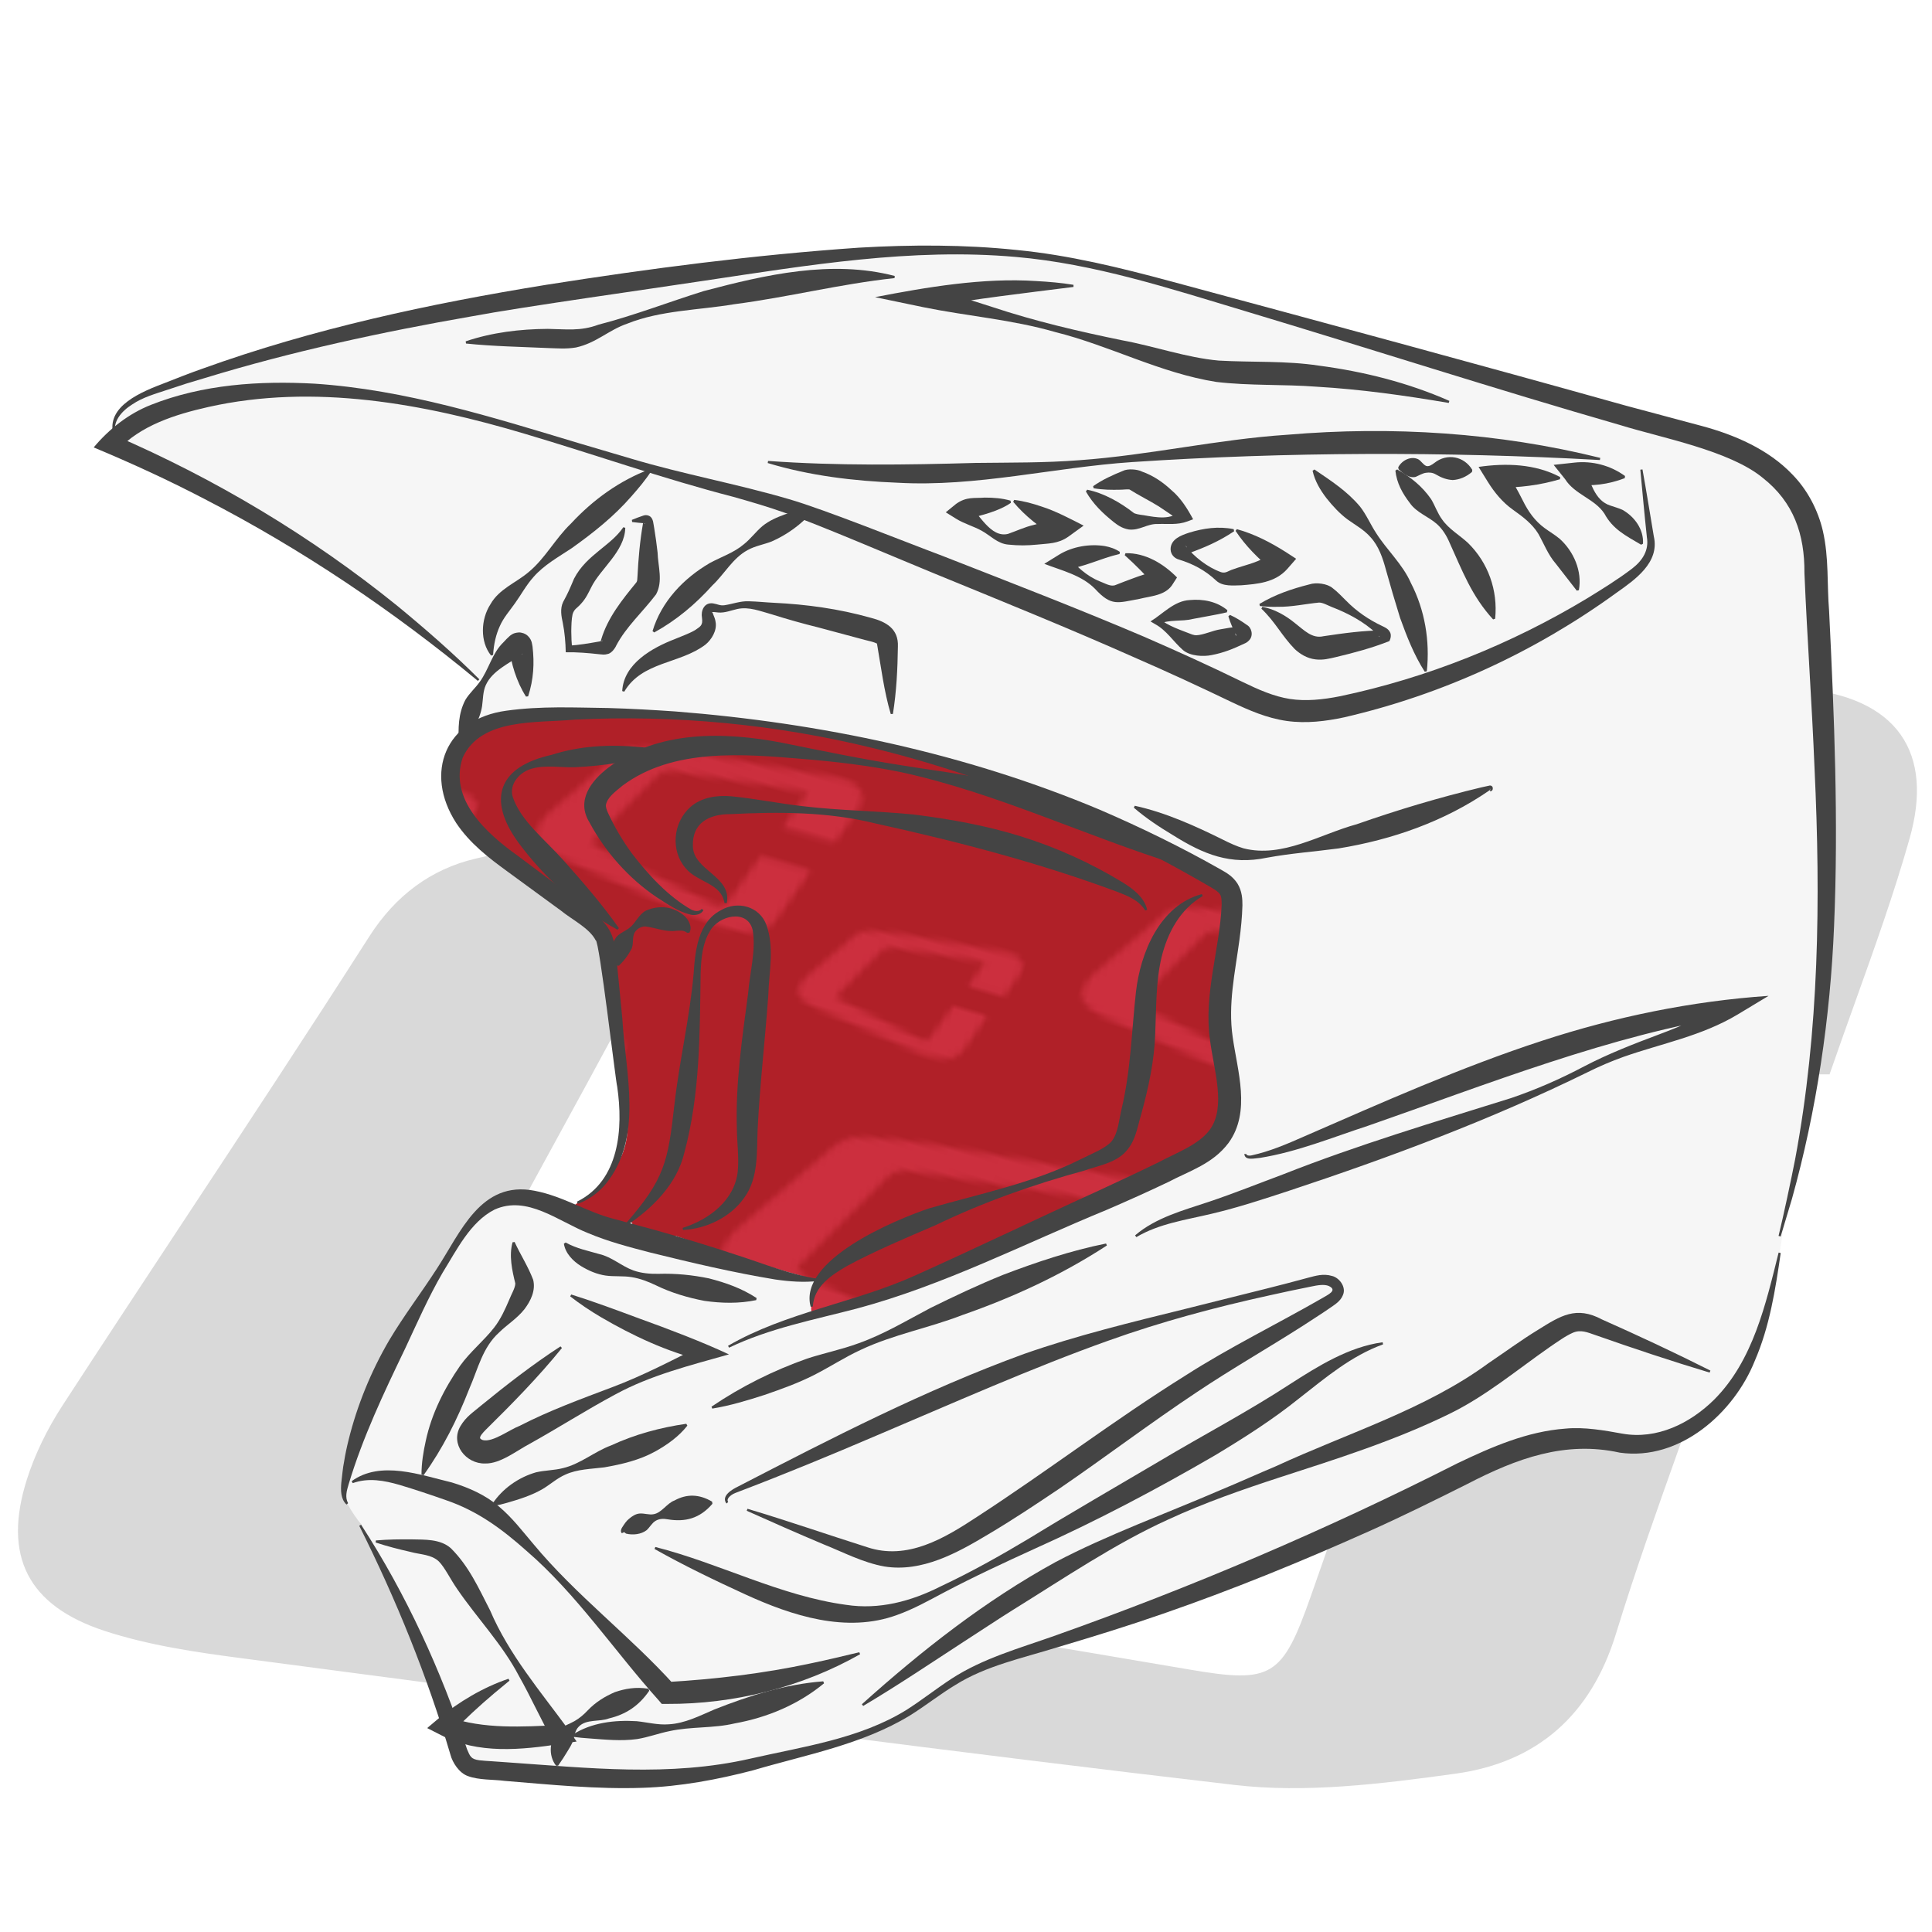 <?xml version="1.0" encoding="UTF-8"?>
<svg id="Livello_1" xmlns="http://www.w3.org/2000/svg" xmlns:xlink="http://www.w3.org/1999/xlink" viewBox="0 0 360 360">
  <defs>
    <pattern id="centauro_dorico" data-name="centauro dorico" x="0" y="0" width="100" height="100" patternTransform="translate(-2459.02 757.89) rotate(16.36) scale(1.06) skewX(.05)" patternUnits="userSpaceOnUse" viewBox="0 0 100 100">
      <g>
        <rect width="100" height="100" fill="none"/>
        <g>
          <rect x="0" width="100" height="100" fill="#b02028"/>
          <path d="M79.33,18.54h-13.2c1.12-3.24,2.15-6.22,3.38-9.78-2.83.32-5.06.53-7.27.83-8.33,1.13-16.65,2.33-24.99,3.42-1.67.22-2.94.68-3.79,2.26-3.52,6.52-7.11,13.01-10.75,19.64,2.33,1.59,4.96,1.35,7.34,1.8,8.14,1.54,16.33,2.82,24.49,4.22,3.03.52,3.34.37,4.41-2.67,1.34-3.82,2.66-7.64,4.05-11.65h12.55c-.23.88-.39,1.67-.64,2.42-1.24,3.62-2.61,7.2-3.73,10.85-.99,3.24-3.15,5.11-6.37,5.56-2.83.4-5.77.76-8.58.44-12.77-1.49-25.5-3.21-38.25-4.88-1.78-.23-3.59-.5-5.28-1.06-3.1-1.02-4.12-3.11-3.15-6.16.32-1.01.81-2,1.4-2.89,3.92-6.03,7.94-11.99,11.81-18.05,1.05-1.65,2.48-2.69,4.23-3.1,3.73-.88,7.49-1.74,11.28-2.22,12.16-1.52,24.34-2.86,36.51-4.25,1.07-.12,2.17-.17,3.24-.09,3.78.29,5.47,2.51,4.45,6.1-.88,3.09-2.06,6.09-3.14,9.26Z" fill="#cc2f3e"/>
          <path d="M108.14,61.31h-9.58c.81-2.35,1.56-4.52,2.45-7.1-2.05.23-3.67.38-5.28.6-6.05.82-12.09,1.69-18.14,2.48-1.21.16-2.13.5-2.75,1.64-2.55,4.73-5.16,9.44-7.8,14.25,1.69,1.15,3.6.98,5.33,1.31,5.91,1.12,11.85,2.05,17.77,3.06,2.2.38,2.42.27,3.2-1.93.98-2.77,1.93-5.55,2.94-8.45h9.11c-.17.64-.28,1.21-.47,1.75-.9,2.63-1.89,5.22-2.71,7.88-.72,2.35-2.29,3.71-4.62,4.04-2.05.29-4.19.55-6.23.32-9.26-1.08-18.51-2.33-27.76-3.54-1.29-.17-2.6-.36-3.83-.77-2.25-.74-2.99-2.26-2.29-4.47.23-.73.59-1.45,1.01-2.1,2.85-4.37,5.76-8.7,8.57-13.1.76-1.2,1.8-1.95,3.07-2.25,2.71-.64,5.43-1.27,8.19-1.61,8.82-1.1,17.66-2.07,26.5-3.08.78-.09,1.57-.12,2.35-.06,2.74.21,3.97,1.82,3.23,4.43-.64,2.24-1.49,4.42-2.28,6.72Z" fill="#cc2f3e"/>
          <path d="M44.26,78.96h-6.6c.56-1.62,1.07-3.11,1.69-4.89-1.42.16-2.53.26-3.64.41-4.17.57-8.33,1.17-12.49,1.71-.83.11-1.47.34-1.89,1.13-1.76,3.26-3.56,6.5-5.38,9.82,1.17.79,2.48.68,3.67.9,4.07.77,8.16,1.41,12.25,2.11,1.52.26,1.67.19,2.2-1.33.67-1.91,1.33-3.82,2.02-5.82h6.27c-.12.44-.19.83-.32,1.21-.62,1.81-1.3,3.6-1.86,5.43-.5,1.62-1.57,2.56-3.19,2.78-1.42.2-2.89.38-4.29.22-6.38-.74-12.75-1.6-19.12-2.44-.89-.12-1.79-.25-2.64-.53-1.55-.51-2.06-1.56-1.57-3.08.16-.51.41-1,.7-1.45,1.96-3.01,3.97-6,5.9-9.02.53-.82,1.24-1.34,2.12-1.55,1.87-.44,3.74-.87,5.64-1.11,6.08-.76,12.17-1.43,18.26-2.12.54-.06,1.08-.09,1.62-.04,1.89.15,2.73,1.25,2.22,3.05-.44,1.54-1.03,3.05-1.57,4.63Z" fill="#cc2f3e"/>
        </g>
        <path d="M8.14,61.31H-1.44c.81-2.35,1.56-4.52,2.45-7.1-2.05.23-3.67.38-5.28.6-6.05.82-12.09,1.69-18.14,2.48-1.21.16-2.13.5-2.75,1.64-2.55,4.73-5.16,9.44-7.8,14.25,1.69,1.15,3.6.98,5.33,1.31,5.91,1.12,11.85,2.05,17.77,3.06,2.2.38,2.42.27,3.2-1.93.98-2.77,1.93-5.55,2.94-8.45H5.4c-.17.64-.28,1.21-.47,1.75-.9,2.63-1.89,5.22-2.71,7.88-.72,2.35-2.29,3.71-4.62,4.04-2.05.29-4.19.55-6.23.32-9.26-1.08-18.51-2.33-27.76-3.54-1.29-.17-2.6-.36-3.83-.77-2.25-.74-2.99-2.26-2.29-4.47.23-.73.59-1.45,1.01-2.1,2.85-4.37,5.76-8.7,8.57-13.1.76-1.2,1.8-1.95,3.07-2.25,2.71-.64,5.43-1.27,8.19-1.61,8.82-1.1,17.66-2.07,26.5-3.08.78-.09,1.57-.12,2.35-.06,2.74.21,3.97,1.82,3.23,4.43-.64,2.24-1.49,4.42-2.28,6.72Z" fill="#cc2f3e"/>
      </g>
    </pattern>
  </defs>
  <g id="jrtz5Z">
    <g>
      <path d="M341.78,201.45h-63.93c5.42-15.69,10.41-30.14,16.35-47.36-13.71,1.54-24.49,2.54-35.21,4-40.35,5.49-80.65,11.29-121.03,16.57-8.08,1.06-14.22,3.31-18.34,10.95-17.04,31.59-34.44,62.99-52.06,95.1,11.3,7.69,24.02,6.54,35.57,8.72,39.41,7.45,79.07,13.66,118.61,20.43,14.7,2.52,16.16,1.81,21.35-12.91,6.51-18.48,12.87-37.01,19.6-56.4h60.78c-1.12,4.27-1.87,8.07-3.11,11.71-6,17.53-12.62,34.86-18.06,52.55-4.82,15.68-15.25,24.75-30.85,26.93-13.71,1.91-27.95,3.7-41.55,2.12-61.82-7.19-123.52-15.53-185.23-23.64-8.61-1.13-17.37-2.43-25.57-5.13-15.01-4.93-19.96-15.08-15.25-29.85,1.56-4.9,3.94-9.69,6.76-14.01,18.99-29.18,38.43-58.07,57.17-87.41,5.1-7.99,11.99-13.02,20.5-15.02,18.06-4.25,36.26-8.44,54.65-10.74,58.89-7.34,117.88-13.85,176.84-20.56,5.19-.59,10.5-.83,15.7-.43,18.3,1.42,26.48,12.15,21.55,29.54-4.24,14.96-9.96,29.51-15.22,44.83Z" fill="#d9d9d9"/>
      <path d="M240.98,335.72c-3.79,0-7.53-.18-11.23-.62-51.49-5.99-103.75-12.89-154.28-19.56-10.32-1.36-20.64-2.73-30.97-4.08-8.46-1.11-17.42-2.43-25.8-5.18-15.44-5.07-20.99-15.93-16.05-31.42,1.52-4.75,3.9-9.7,6.9-14.31,7.47-11.48,15.14-23.11,22.55-34.35,11.43-17.34,23.25-35.26,34.62-53.05,5.27-8.25,12.42-13.49,21.26-15.57,19.44-4.57,36.98-8.54,54.78-10.76,47.02-5.86,94.9-11.28,141.19-16.52,11.89-1.34,23.78-2.69,35.66-4.04,5.87-.67,11.08-.81,15.93-.43,9.64.75,16.79,4.1,20.68,9.69,3.74,5.38,4.43,12.79,1.97,21.44-2.94,10.38-6.51,20.34-10.29,30.89-1.63,4.56-3.32,9.28-4.95,14.01l-.29.84h-66.58l16.28-47.15c-3.8.42-7.38.81-10.8,1.17-8.19.88-15.27,1.63-22.42,2.61-15.07,2.05-30.38,4.18-45.19,6.24-24.85,3.45-50.55,7.03-75.85,10.33-7.87,1.03-13.52,3.11-17.4,10.3-12.44,23.06-25.35,46.52-37.83,69.21-4.54,8.26-9.1,16.55-13.68,24.88,7.65,4.83,16.06,5.72,24.21,6.58,3.29.35,6.68.71,9.94,1.32,27.07,5.12,54.71,9.72,81.44,14.18,12.18,2.03,24.77,4.13,37.15,6.25,14.25,2.44,15,1.99,19.96-12.1,4.53-12.85,8.9-25.5,13.54-38.89,2-5.77,4.01-11.59,6.06-17.5l.29-.84h63.29l-.41,1.57c-.36,1.38-.68,2.71-1,4-.66,2.72-1.28,5.29-2.14,7.8-2.08,6.08-4.27,12.24-6.39,18.2-3.99,11.2-8.11,22.79-11.65,34.32-4.97,16.19-15.7,25.54-31.88,27.8-10.43,1.46-20.68,2.74-30.64,2.74ZM330.11,128.12c-3.19,0-6.57.21-10.21.62-11.89,1.35-23.78,2.7-35.66,4.04-46.29,5.24-94.16,10.65-141.17,16.52-17.68,2.21-35.15,6.16-54.52,10.71-8.18,1.93-14.82,6.8-19.73,14.48-11.38,17.81-23.2,35.74-34.64,53.08-7.41,11.24-15.08,22.86-22.54,34.33-2.88,4.42-5.16,9.16-6.61,13.71-4.57,14.34.16,23.59,14.45,28.28,8.17,2.68,17,3.98,25.35,5.07,10.32,1.36,20.65,2.72,30.97,4.08,50.53,6.67,102.77,13.57,154.24,19.56,13.14,1.53,27-.13,41.24-2.11,15.13-2.11,25.17-10.88,29.83-26.06,3.56-11.59,7.69-23.2,11.69-34.42,2.12-5.95,4.31-12.1,6.38-18.17.82-2.4,1.43-4.92,2.08-7.58.2-.81.4-1.63.61-2.48h-58.28c-1.95,5.62-3.87,11.16-5.77,16.66-4.64,13.4-9.01,26.05-13.54,38.91-5.36,15.22-7.27,16.38-22.74,13.73-12.37-2.12-24.96-4.22-37.14-6.25-26.74-4.46-54.4-9.07-81.49-14.19-3.16-.6-6.35-.93-9.74-1.29-8.79-.93-17.88-1.89-26.3-7.62l-.94-.64.55-1c4.76-8.68,9.51-17.31,14.24-25.9,12.48-22.69,25.39-46.15,37.82-69.19,4.37-8.1,10.87-10.5,19.28-11.6,25.29-3.3,50.98-6.87,75.83-10.33,14.81-2.06,30.12-4.19,45.19-6.24,7.19-.98,14.28-1.74,22.49-2.61,4-.43,8.21-.88,12.75-1.39l1.97-.22-16.43,47.58h61.29c1.54-4.46,3.13-8.9,4.67-13.19,3.76-10.51,7.32-20.43,10.24-30.73,2.27-8.02,1.73-14.52-1.62-19.33-3.45-4.95-9.96-7.94-18.83-8.63-1.7-.13-3.44-.2-5.25-.2Z" fill="#fff"/>
    </g>
  </g>
  <g>
    <path d="M332.31,227.79c10.13-37.55,8.86-69.1,6.12-118.95-.32-5.9,1.63-21.3-22.2-27.66-22.25-5.95-44.29-12.68-66.43-19.02-8.3-2.38-16.6-4.75-24.9-7.13-10.03-2.87-20.11-5.75-30.44-7.21-19.99-2.83-40.31-.26-60.32,2.41-35.92,4.79-72.14,10.02-106.05,22.8-3.64,1.37-8.02,4.38-6.71,8.04l.54.26c-.49.44-.96.89-1.4,1.38,25.1,10.73,48.41,25.67,68.65,43.99l1.35-.24c-.94,1.5-1.73,3.1-2.32,4.77-.88,2.47-1.36,5.08-2.5,7.44l.09-.07c-.13.17-.26.34-.37.53-2.4,3.81-1.59,8.97.8,12.79,2.39,3.82,6.1,6.59,9.72,9.27,4.31,3.19,8.62,6.38,12.93,9.57,1.24.92,2.52,1.88,3.3,3.21.8,1.37,1,3.01,1.19,4.59.79,6.81,1.57,13.63,2.36,20.44.54,4.71,1.08,9.51.1,14.15-.99,4.63-3.79,9.15-8.18,10.93l4.78,4.56c-.96-.33-1.91-.67-2.85-1.07-5.21-2.2-10.67-5.72-16.06-4-4.03,1.29-6.59,5.15-8.82,8.76-8.56,13.85-17.29,28.09-20.39,44.08-.25,1.29-.42,2.79.43,3.8.89,1.61,1.79,2.9,2.69,3.94l-.3.06c7.5,13.11,13.58,27.03,18.11,41.45.39,1.25.84,2.59,1.91,3.35.87.62,2,.72,3.07.8,3.57.27,7.14.54,10.7.81,8.42.64,16.89,1.28,25.3.5,8.09-.74,16-2.78,23.87-4.82,6.14-1.59,12.36-3.2,17.85-6.37,3.92-2.26,7.38-5.26,11.32-7.48,4.39-2.48,9.26-3.94,14.06-5.46,25.92-8.17,51.19-18.4,75.49-30.55,8.93-4.47,18.41-9.33,28.34-8.27,2.31.25,4.59.82,6.92.93,8.22.38,15.78-5.25,20.07-12.28,4.29-7.03,5.94-15.3,7.51-23.38h-.03c.36-1.98.61-4.11.72-5.64ZM91.59,134.48s-.02.09-.03.13c-.1.04-.21.07-.31.11l.34-.24Z" fill="#f6f6f6"/>
    <path d="M228.45,168.29c-.47-1.12-1.18-2.27-2.13-3.03-7.09-5.72-15.5-9.8-24.17-12.58-4.22-1.35-6.54-3.75-10.86-4.72-11.33-2.54-16.26-7.54-28.13-9.29-6.45-.95-17.07-3.92-23.59-3.95-5.15-.03-13.05-1.66-19.46-1.09-6.57-1.09-13.99-2.43-20.39-.57-1.45.42-12.75,3.82-13.74,4.96-1.64,1.87-1.54,10.84-.3,13s11.55,9.2,13.34,10.93c4.22,4.07,9.43,5.19,12.58,10.14.57.89,1.44,1.91,1.83,2.88.66,1.6.88,3.25,1.05,4.98.84,8.74,1.48,15.99,2.32,24.73.38,3.98.48,8.6-1.66,11.97-.92,1.45-1.87,3.2-3.17,4.32-1.7,1.47-4,2.79-5.72,4.24,2.78,1.29,7.29,2.45,10.36,2.61.4.02.8.02,1.2,0v1.19c1.99,1.57,5.67,1.96,8.13,1.34.03,0,.06-.02.08-.03,8.93,3.23,18.01,6.05,27.2,8.46-1.44,1.86-2.31,3.85-2.01,5.73,13.83-3.28,28.63-10.92,41.57-15.86,6.76-2.58,13.12-6.02,19.48-9.47,3.37-1.83,7.81-2.97,10.89-5.25,1.87-1.39,3.62-2.86,4.76-4.9,3.36-5.98-1.7-14.28-1.91-21.14-.17-5.49,2.12-10.75,2.73-16.21.13-1.14.17-2.33-.27-3.39Z" fill="url(#centauro_dorico)"/>
    <g>
      <path d="M64.56,280.34c-1.1-1.01-1.08-2.72-.96-4.07.17-1.32.26-2.68.53-3.99.19-1.22.52-2.78.82-3.95,1.61-6.51,4.19-12.8,7.57-18.59,2.74-4.6,5.98-8.84,8.85-13.29,4.46-6.79,8.18-16.53,18.24-14.57,5.47,1.05,9.79,4.02,15.03,5.31,0,0,7.58,2.05,7.58,2.05,5.09,1.44,10.14,2.98,15.17,4.65,5.07,1.63,9.88,3.63,15.11,4.4v.4c-2.68.31-5.41.11-8.07-.28-7.88-1.3-15.58-3.12-23.31-5.03-3.85-1-7.83-2.04-11.57-3.62-5.57-2.22-11.34-7.1-17.4-4.37-4.51,2.29-7.05,7.53-9.67,11.75-2.66,4.57-4.78,9.44-7,14.17-3.97,8.25-7.87,16.46-10.51,25.24-.37,1.21-.72,2.46-.11,3.55l-.31.26h0Z" fill="#444"/>
      <path d="M95.9,231.45c1.16,2.51,2.46,4.44,3.45,7.02.5,2-.48,3.96-1.62,5.47-1.4,1.78-3.28,2.9-4.72,4.34-3.11,2.79-3.96,6.85-5.57,10.51-2.23,5.7-4.92,11.08-8.52,16.1,0,0-.38-.13-.38-.13,0-2.15.34-4.21.79-6.25,1.09-5.11,3.46-9.79,6.43-14.06,1.82-2.54,4.42-4.64,6.29-7.04,1.26-1.6,2.11-3.53,2.84-5.23.31-.85,1.15-2.22,1.13-3.04-.59-2.4-1.21-5.16-.51-7.66,0,0,.4-.05.4-.05h0Z" fill="#444"/>
      <path d="M106.41,241.2c4.37,1.37,8.6,2.96,12.86,4.54,5.25,1.89,11.52,4.27,16.56,6.63-7.19,2.04-14.6,3.87-21.19,7.47-5.41,2.9-10.61,6.23-15.97,9.21-2.34,1.22-5.42,3.72-8.27,3.65-3.59.1-6.55-3.64-4.61-6.95,1.07-1.81,2.35-2.56,3.76-3.77,4.78-3.9,9.66-7.7,14.89-11.1l.27.3c-4.41,5.44-9.27,10.38-14.22,15.26-.5.51-1.14,1.21-1.03,1.57,0,.02.21.24.52.33,1.85.45,4.9-1.91,6.88-2.67,5.52-2.84,11.38-4.98,17.18-7.17,5.82-2.18,11.28-5.07,16.84-7.85,0,0,.05,2.86.05,2.86-6.7-1.65-13.02-4.61-18.96-8.08-1.98-1.17-3.9-2.45-5.72-3.87l.19-.35h0Z" fill="#444"/>
      <path d="M105.41,231.53c2.09,1.15,4.13,1.52,6.27,2.15,2.32.53,4.15,2.26,6.35,3.05,1.48.52,3.06.66,4.66.63,3.19-.1,6.32.21,9.42.85,3.14.81,6.08,1.84,8.87,3.66,0,0-.07.39-.07.39-3.22.67-6.46.59-9.64.14-3.12-.6-6.16-1.49-9.05-2.9-1.46-.7-2.95-1.27-4.51-1.52-1.56-.27-3.26-.07-4.87-.3-1.65-.25-3.14-.89-4.59-1.77-1.45-.9-2.9-2.35-3.18-4.17l.33-.22h0Z" fill="#444"/>
      <path d="M65.52,276c5.39-3.93,12.83-1.16,18.69.24,3.05.93,6.18,2.28,8.73,4.45,2.54,2.13,4.45,4.67,6.46,7.03,7.96,9.59,18.03,17.12,26.36,26.38,0,0-1.56-.67-1.56-.67,9.06-.53,18.05-1.59,26.94-3.5,2.99-.62,5.96-1.34,8.98-2.06l.15.37c-10.87,6.17-23.48,9.31-35.97,9.26,0,0-.99,0-.99,0l-.57-.67c-8.19-9.1-15.32-19.84-24.62-27.84-4.61-4.11-9.15-7.45-15-9.45-2.81-.99-5.82-2-8.67-2.85-2.85-.82-5.8-1.38-8.72-.33l-.2-.35h0Z" fill="#444"/>
      <path d="M67.28,284.1c8.39,12.93,14.91,27.14,19.74,41.83.58,1.38.76,1.86,2.28,2.07.67.09,1.6.13,2.44.19l2.56.18c15.27,1.05,30.46,2.78,45.54-.68,9.83-2.24,20.32-3.68,29.03-9.05,2.85-1.81,5.53-3.94,8.44-5.84,5.83-3.79,12.61-5.66,19.07-7.95,25.75-9.12,50.82-19.82,75.2-32.19,6.33-3.02,12.96-5.94,20.13-6.46,3.48-.34,7.29.34,10.6.94,6.43,1.14,12.63-1.9,17.15-6.39,7.19-7.24,9.56-17.71,11.96-27.35,0,0,.39.08.39.08-.99,6.82-2.06,13.7-4.83,20.09-3.86,9.67-13.94,18.7-25.15,17.11-10.18-2.25-19.21,1.07-28.38,5.82-6.08,3.04-12.28,6.12-18.54,8.91-12.54,5.61-25.26,10.81-38.24,15.3-6.48,2.25-13.04,4.28-19.62,6.23-6.55,2.04-13.29,3.43-19.02,7.02-2.89,1.74-5.57,3.89-8.52,5.72-8.91,5.41-19.31,7.28-29.18,10.19-6.64,1.73-13.55,3.03-20.53,3.26-8.66.3-17.24-.6-25.77-1.29-2.04-.28-4.79-.12-6.85-.9-1.62-.56-2.87-2.54-3.23-3.93-4.35-14.71-10.1-28.92-17.01-42.71,0,0,.35-.2.35-.2h0Z" fill="#444"/>
      <path d="M70.05,287.04c2.25-.2,4.48-.22,6.7-.2,2.39.06,5.27-.1,7.25,1.64,3.39,3.36,5.19,7.45,7.32,11.59,3.52,8.24,9.35,15.04,14.58,22.19,0,0,1.55,2.25,1.55,2.25l-2.87.43c-7.42,1.13-15.52,1.98-22.45-1.65,0,0-2.53-1.29-2.53-1.29l2.04-1.72c3.91-3.19,8.32-5.84,13.11-7.47,0,0,.19.35.19.35l-2.86,2.37c-2.78,2.35-5.45,4.81-7.97,7.43,0,0-.5-3.01-.5-3.01,6.51,2.29,13.76,1.81,20.62,1.49,0,0-1.32,2.68-1.32,2.68-2.21-3.83-4-7.93-6.19-11.78-3.09-5.93-7.79-10.77-11.53-16.25-1.24-1.77-2.31-4.02-3.4-5.12-1.4-1.35-3.46-1.28-5.33-1.8-2.17-.49-4.33-1.04-6.47-1.75l.05-.4h0Z" fill="#444"/>
      <path d="M103.61,329.01c-1.51-1.93-1.22-4.87.42-6.58.89-.84,2.14-1.21,3.03-1.73.92-.53,1.7-1.19,2.46-2,1.48-1.55,3.17-2.58,5.06-3.4,1.89-.64,3.9-1.01,6.24-.63l.16.37c-1.95,2.85-4.39,4.42-7.5,5.16-1.79.69-4.22.07-5.64,1.54-.69.67-.83,1.77-1.06,2.57-.24.82-.71,1.45-1.14,2.18-.45.74-.93,1.51-1.64,2.51l-.4.02h0Z" fill="#444"/>
      <path d="M106.67,323.25c3.54-2.29,7.88-2.78,11.96-2.53,1.98.2,3.97.74,5.96.58,3.01-.15,5.78-1.59,8.51-2.76,6.55-2.59,13.21-4.7,20.3-5.25,0,0,.15.37.15.37-4.78,3.95-10.58,6.38-16.64,7.47-3.98.95-8.18.56-12.16,1.44-1.99.4-4.01,1.16-6.03,1.48-2.98.41-5.93.1-8.91-.12-.99-.07-1.99-.15-3.05-.3l-.1-.39h0Z" fill="#444"/>
      <path d="M91.74,280.24c1.87-2.86,4.9-4.97,8.16-5.9,1.65-.38,3.42-.36,5.01-.78,3.21-.75,5.9-3.1,8.94-4.22,4.47-2.07,9.15-3.33,14.03-4.04,0,0,.2.35.2.35-1.61,2.04-3.74,3.56-5.99,4.81-2.94,1.62-6.22,2.39-9.49,2.96-2.43.31-5.03.32-7.27,1.36-1.5.65-2.79,1.82-4.17,2.65-2.09,1.22-4.37,1.93-6.69,2.6-.79.23-1.6.44-2.5.55l-.22-.33h0Z" fill="#444"/>
      <path d="M132.58,262.11c5.56-3.77,11.52-6.73,17.82-8.96,3.16-1.03,6.47-1.7,9.58-2.85,4.7-1.67,9.01-4.27,13.42-6.59,4.47-2.2,8.97-4.33,13.58-6.19,6.2-2.36,12.5-4.47,19.12-5.81l.15.37c-8.47,5.51-17.47,9.66-26.93,12.96-6.19,2.4-12.84,3.62-18.86,6.45-3.02,1.38-5.84,3.24-8.8,4.74-2.97,1.5-6.09,2.62-9.23,3.7-3.17,1.02-6.35,1.99-9.71,2.54l-.15-.37h0Z" fill="#444"/>
      <path d="M211.52,230.18c3.85-3.3,9-4.66,13.67-6.22,4.67-1.56,9.26-3.41,13.93-5.15,13.89-5.48,28.23-9.75,42.45-14.2,4.7-1.6,9.21-3.58,13.62-5.91,4.43-2.32,9.17-4.16,13.81-5.9,4.65-1.74,9.19-3.67,13.08-6.38l1.04,2.85c-22.55,3.39-46.59,12.99-68.15,20.48-6.66,2.17-13.21,4.88-20.16,6-.93.05-2.87.62-2.94-.74,0,0,.4.05.4.05-.02.25.55.34.94.23,3.39-.74,6.56-2.1,9.73-3.5,14.44-6.29,29.49-13.01,44.47-17.88,13.6-4.45,27.84-7.37,42.14-8.35,0,0-5.77,3.48-5.77,3.48-6.71,4.02-14.09,5.37-21.24,7.88-2.32.83-4.58,1.8-6.8,2.91-17.91,8.79-36.63,15.79-55.55,22.05-4.72,1.55-9.48,3.12-14.39,4.28-4.88,1.17-9.77,1.82-14.06,4.36l-.23-.32h0Z" fill="#444"/>
      <path d="M115.88,285.69c-.34-.28-.12-.85.08-1.13.39-.59.7-1.1,1.22-1.53.6-.5,1.25-.96,2.06-1.01.81-.05,1.74.28,2.49.14,1.55-.22,2.53-2.06,3.96-2.57,2.24-1.23,4.57-1.22,7,.22,0,0,.06.4.06.4-2.36,2.75-5.07,3.44-8.36,2.89-.81-.15-1.58-.1-2.22.28-.65.36-1.1,1.22-1.67,1.74-1.03.8-2.59.96-3.83.65-.13-.05-.31-.32-.43-.25,0,0-.36.17-.36.17h0Z" fill="#444"/>
      <path d="M135.36,280.15c-1.05-1.41,1.09-2.64,2.17-3.16,17.39-8.99,34.87-18,53.3-24.71,9.75-3.43,20.21-5.96,30.26-8.44,0,0,15.19-3.8,15.19-3.8,2.53-.64,5.05-1.29,7.57-1.98,1.23-.31,2.7-.8,4.37-.3,1.33.32,2.69,2.06,2.01,3.57-.46,1.2-1.7,1.88-2.54,2.48-.93.66-3.92,2.58-4.93,3.24-6.58,4.21-13.37,8.08-19.83,12.41-8.66,5.76-16.95,12.05-25.56,17.94-4.34,2.92-8.71,5.83-13.24,8.51-5.72,3.43-12.34,7.12-19.34,5.98-4.02-.72-7.61-2.64-11.3-4.11-4.81-2.03-9.59-4.13-14.35-6.27,0,0,.14-.37.14-.37,7.45,2.22,14.92,4.82,22.31,7.16,7.5,2.5,14.38-1.65,20.5-5.68,13.12-8.52,25.46-17.98,38.8-26.31,8.09-5.2,17.24-9.67,25.56-14.46.99-.6,2.87-1.42,1.14-2.23-.86-.35-2.06-.15-3.33.12-2.56.51-5.11,1.05-7.65,1.62-10.17,2.23-20.25,4.93-30.05,8.44-14.14,5.03-29.36,11.82-43.25,17.7-8.37,3.58-16.85,7.09-25.37,10.34,0,0-.91.35-.91.35-.27.1-.53.24-.77.41-.46.34-.9.85-.57,1.28l-.3.26h0Z" fill="#444"/>
      <path d="M122.12,288.26c12.03,3.06,23.23,9.11,35.55,10.78,6.13.94,12.07-.64,17.59-3.43,5.69-2.67,11.17-5.75,16.56-8.98,7.75-4.76,16.43-9.76,24.29-14.4,8.04-4.8,16.36-9.16,24.19-14.27,5.28-3.39,10.96-6.97,17.33-7.85l.09.39c-5.93,2.15-10.65,6.16-15.6,10.03-4.94,3.98-10.35,7.42-15.74,10.66-10.89,6.33-22.05,12.22-33.55,17.38-5.73,2.62-11.44,5.26-17,8.2-2.78,1.47-5.56,3.04-8.66,4.15-9.44,3.47-19.62.15-28.3-3.83-5.73-2.63-11.39-5.35-16.91-8.46l.15-.37h0Z" fill="#444"/>
      <path d="M160.62,317.54c11.1-9.97,22.95-19.28,36.06-26.47,9.58-5.06,20.85-9.13,30.8-13.45,3.44-1.42,6.83-2.97,10.26-4.41,13.52-6.24,27.9-10.61,39.6-19.19,3.05-2.05,6.06-4.28,9.3-6.26,4.12-2.56,7.04-4.48,11.86-1.9,6.8,3.02,13.54,6.17,20.21,9.53l-.15.37c-7.15-2.15-14.21-4.5-21.23-6.97-1.55-.53-2.75-1.08-4.21-.47-1.41.6-3.01,1.78-4.36,2.69-6.07,4.23-11.94,9.17-18.72,12.46-10.14,4.96-20.84,8.34-31.53,11.8-7.06,2.31-14.09,4.75-20.83,7.87-9.81,4.43-19.58,11.05-28.72,16.71-2.82,1.75-6.51,4.22-9.32,6.02-6.21,4.04-12.37,8.19-18.8,12.01l-.24-.32h0Z" fill="#444"/>
      <path d="M107.54,223.9c7.89-3.91,8.61-13.62,7.47-21.39-.3-1.05-3.34-27.41-4.01-27.29-1.16-2.27-4.42-3.86-6.44-5.51,0,0-10.09-7.38-10.09-7.38-3.36-2.45-6.91-5.15-9.46-8.97-6.06-9.37-1.98-19.41,9.34-20.93,6.47-.9,12.59-.58,18.97-.5,4.08.11,8.47.36,12.52.64,27.07,2.13,54.02,7.78,79.11,18.32,7.71,3.32,15.26,7.01,22.57,11.16.89.52,2.13,1.15,3.06,2.58.89,1.45.93,2.93.93,4.07-.06,2.23-.28,4.34-.56,6.46-.84,6.21-2.14,11.97-1.26,18.05.87,6.33,3.46,13.94-.77,19.76-2.96,3.93-7.23,5.18-11.24,7.29-3.79,1.81-7.61,3.52-11.44,5.17-15.46,6.35-30.37,14.06-46.61,18.41-8.06,2.11-16.24,3.66-23.78,7.28,0,0-.19-.35-.19-.35,10.88-6.3,23.65-8,35.01-13.17,11.35-5.1,22.64-10.56,33.98-15.71,3.77-1.76,7.53-3.5,11.24-5.32,3.21-1.73,7.47-3.22,9.56-6.09,3.1-4.28.66-11.36.02-16.69-1.22-8.52,1.81-16.87,2.17-25.16-.02-2-.1-2.15-2.02-3.31-7.14-4.16-14.45-8.01-21.95-11.5-13.14-5.96-26.93-11.03-40.99-14.42-18.14-4.45-36.95-6.23-55.6-5.31-7.04.68-17.44-.38-20.86,7.08-2.63,7.74,4.37,14.1,10.35,18.36,0,0,10,7.49,10,7.49,2.55,2.11,5.84,3.73,7.31,6.93.52,1.19.72,2.38.85,3.46.46,4.2.83,8.31,1.24,12.47.58,10.14,3.97,22.07-3.12,30.77-1.39,1.64-3.19,2.94-5.19,3.67l-.15-.37h0Z" fill="#444"/>
      <path d="M116.66,227.93c7.15-8.22,7.8-11.37,8.99-21.95.92-8.28,2.9-16.41,3.61-24.73.27-4.09.83-9.43,5.04-11.63,3.08-1.81,7.2-.82,8.52,2.75,1.52,4.33.46,8.75.34,13.1-.6,8.35-1.56,16.51-1.98,24.81-.2,4.3.22,9.19-2.51,12.91-2.58,3.67-7.1,5.78-11.4,6,0,0-.07-.39-.07-.39,4.94-1.55,9.65-5.13,10.26-10.46.27-2.6-.13-5.39-.16-8.08-.26-8.43,1-16.89,2.1-25.16.31-3.89,1.5-8.03.85-11.8-.96-4.02-6.42-2.72-7.99.25-1.37,2.23-1.62,5.04-1.71,7.79-.16,11.24-.08,22.52-3.05,33.51-1.37,5.75-5.85,10.21-10.56,13.38,0,0-.27-.29-.27-.29h0Z" fill="#444"/>
      <path d="M151.05,243.48c-2.31-8.65,15.53-16.11,22.07-18.32,9.55-2.76,19.19-4.65,28.14-9.1,2.14-1.08,4.7-2.05,5.85-3.37,1.26-1.53,1.39-4.07,1.89-6.09,1.71-7.21,1.85-14.34,2.66-21.7.83-7.38,4.45-16.2,12.29-18.3,0,0,.15.37.15.37-4.27,2.49-6.54,6.89-7.65,11.34-1.08,4.5-.98,9.3-1.19,14.28-.15,4.98-1.25,10.1-2.57,14.88-.79,2.61-1.07,5.43-3.32,7.52-2.01,1.82-4.96,2.29-7.32,3.13-9.55,2.61-18.85,5.89-27.73,10.18-5.18,2.22-11.55,4.91-16.47,7.59-2.92,1.68-6.19,3.83-6.39,7.56,0,0-.4.05-.4.05h0Z" fill="#444"/>
      <path d="M135,168.27c-.62-3.76-5.02-3.8-7.24-6.49-2.81-3.24-2.41-8.45.87-11.39,2.12-1.88,5.01-2.22,7.58-2.02,4.62.45,9.03,1.37,13.55,1.87,6.75.8,13.6.86,20.38,1.52,6.8.84,13.57,2.05,20.14,4.1,6.56,2.05,12.88,4.9,18.76,8.47,1.95,1.19,4.18,2.81,4.72,5.19l-.37.14c-1.15-1.91-3.21-2.71-5.25-3.5-14.64-5.44-29.85-9.39-45.1-12.74-8.76-2.17-17.95-2.17-26.87-1.72-4.13-.03-7.21,1.71-7.06,5.95.02,4.56,7.35,5.63,6.3,10.65,0,0-.4-.04-.4-.04h0Z" fill="#444"/>
      <path d="M219.74,161.22c-17.45-5.4-33.89-13.43-51.8-17.33-5.96-1.22-12.04-1.95-18.11-2.45-11.4-.96-24.41-2.09-33.86,4.97-1.33,1.12-2.86,2.18-3.08,3.66,0,.29.12.79.41,1.42,1.21,2.62,2.71,5.16,4.44,7.53,3.08,4,6.77,8.05,11.21,10.56.63.23,1.35.31,1.8-.21l.33.22c-.41.82-1.52,1.02-2.34.86-2.37-.55-4.31-1.96-6.33-3.23-5.24-3.53-9.59-8.43-12.59-14.01-2.47-4.03.29-7.69,3.51-10.15,9.14-7,21.55-6.74,32.28-4.68,7.46,1.51,15.05,3.08,22.56,4.25,6.03.99,12.17,1.65,18.18,3.14,6.02,1.47,11.78,3.88,17.31,6.5,5.52,2.66,10.95,5.44,16.24,8.58l-.16.37h0Z" fill="#444"/>
      <path d="M114.94,179.93c-1.29-1.61-1.24-3.94.02-5.45.69-.71,1.73-1.07,2.38-1.63,1.08-.81,1.68-2.5,3.05-3.18,2.43-1.05,5.02-.79,7.06.93.82.7,1.62,2.11,1.02,3.17,0,0-.4.06-.4.06-.72-.54-1.27-.42-2.02-.4-2.03.3-3.85-.58-5.83-.8-.75,0-1.52.42-1.92,1.07-.62,1-.11,2.37-.75,3.33-.62,1.12-1.12,1.81-2.21,2.9,0,0-.4-.01-.4-.01h0Z" fill="#444"/>
      <path d="M123.17,140.22c-5.21,1.62-10.6,2.5-16.04,2.74-2.62.09-5.44-.46-7.97.25-2.31.6-4.36,2.89-3.61,5.31,1.49,4.44,5.92,7.84,9.48,11.83,3.56,4.01,7.09,8.05,10.29,12.59l-.26.3c-7.34-4.02-13.54-9.59-18.49-16.27-5.86-8.07-3.69-14.12,6.2-16.31,5.25-1.69,10.79-1.97,16.26-1.48,1.37.12,2.74.31,4.12.63l.02.4h0Z" fill="#444"/>
      <path d="M85.5,138.58c-.13-2.89-.13-5.57,1.2-8.14.75-1.27,1.92-2.27,2.71-3.41,1.66-2.26,2.29-5.34,4.39-7.34.41-.44.75-.81,1.22-1.22.31-.21.61-.54,1.63-.62.52-.03,1.25.2,1.69.63.49.45.66.94.74,1.22.14.61.1.57.15.79.36,3.08.21,6.08-.82,9.26,0,0-.4.05-.4.05-1.77-2.77-2.86-6.38-3.05-9,.04.12.14.45.5.78.32.31.88.49,1.23.46.68-.07.68-.23.71-.24.04-.04-.09.06-.14.08-2.28,1.74-5.48,3.01-6.74,5.78-.55,1.21-.51,2.66-.69,3.92-.2,1.3-.7,2.51-1.27,3.73-.61,1.24-1.41,2.53-2.7,3.44l-.36-.17h0Z" fill="#444"/>
      <path d="M91.5,122.15c-2.09-2.6-1.92-6.76-.11-9.56,1.61-2.86,4.78-4,7.1-5.98,3.09-2.54,4.99-6.27,7.88-9.03,4.11-4.44,9.07-8.04,14.78-10.18,0,0,.25.31.25.31-1.13,1.76-2.43,3.28-3.75,4.78-3.26,3.75-7.11,6.8-11.14,9.67-2.47,1.64-5.16,3.12-7.12,5.38-1.31,1.46-2.32,3.32-3.43,4.87-1.04,1.48-2.13,2.66-2.84,4.29-.7,1.54-1.11,3.28-1.24,5.34l-.38.12h0Z" fill="#444"/>
      <path d="M116.51,98.37c-.1,4.4-4.68,7.63-6.36,11.1-.43.83-.92,1.99-1.87,3.01-.75.87-1.29.96-1.59,1.99-.21.93-.22,2.15-.24,3.16,0,1.09.06,2.18.16,3.26l-.64-.58c1.86-.11,3.76-.43,5.6-.76.37-.06.81-.14.7-.19-.2-.05-.45.44-.26-.15,1.22-4.15,4-7.54,6.57-10.69.2-.28.15-.55.2-1.04.17-3.35.46-6.74,1.05-10.05.02-.11.04,0,.23.11.21.07.18-.04.02-.04-.75-.05-1.53-.13-2.29-.23l-.05-.4c.72-.29,1.43-.57,2.17-.81.2-.05.58-.18,1.11.1.78.43.72,1.57.89,2.29.25,1.5.45,3,.62,4.49.08,2.6,1.05,5.35-.28,7.81-2.51,3.31-5.57,6.01-7.44,9.57-.21.5-.91,1.45-1.6,1.55-.64.18-.99.08-1.53.04-2.07-.23-4.19-.41-6.26-.37-.04-1.83-.19-3.66-.55-5.46-.26-1.21-.55-2.63.06-3.91.93-1.7,1.21-2.39,2.03-4.33,1.18-2.32,3.03-3.9,4.67-5.24,1.67-1.38,3.27-2.54,4.52-4.36l.38.12h0Z" fill="#444"/>
      <path d="M115.94,128.78c.27-5.12,5.59-8.07,9.81-9.7,1.06-.44,2.77-1.08,3.71-1.63,1.02-.71,1.56-.87,1.34-2.36-.23-1.23.38-2.88,2.05-2.66.93.15,1.27.45,2.12.35,1.42-.2,3.06-.83,4.58-.74,1.61.04,3.11.21,4.63.28,6.11.29,12.18,1.13,18.09,2.8,2.85.73,5.19,2.05,5.04,5.38-.06,4.18-.26,8.37-.93,12.53l-.4.02c-1.25-4.18-1.83-8.89-2.56-13.07-.07-.15-.09-.09-.12-.1-.46-.26-1.61-.49-2.19-.65,0,0-8.61-2.31-8.61-2.31-2.92-.72-5.82-1.54-8.71-2.45-2.15-.59-4.22-1.46-6.4-.99-1.08.23-2.34.77-3.56.65-.46-.04-.82-.11-1.05-.07-.23.05-.09.13-.04.08.04-.05.08.17.21.48.11.31.31.67.39,1.27.31,1.61-.79,3.33-1.88,4.22-4.78,3.64-11.8,3.11-15.14,8.77,0,0-.39-.11-.39-.11h0Z" fill="#444"/>
      <path d="M151.36,95.39c-2.12,2.36-4.7,4.25-7.58,5.51-1.44.56-3.09.83-4.45,1.59-2.79,1.49-4.35,4.49-6.58,6.58-3.13,3.49-6.72,6.51-10.85,8.78,0,0-.31-.25-.31-.25,1.66-5.54,5.81-9.86,10.71-12.71,2.11-1.13,4.48-1.92,6.3-3.47,1.24-.97,2.24-2.36,3.48-3.4,1.25-1.02,2.74-1.65,4.25-2.2,1.53-.5,3.13-.86,4.87-.79l.16.37h0Z" fill="#444"/>
      <path d="M89.02,126.85c-15.71-13.01-32.7-24.47-50.83-33.83-6.76-3.53-13.7-6.72-20.73-9.65,2.89-3.47,6.55-6.3,10.64-7.92,9.68-3.84,20.26-4.52,30.49-3.96,16.96,1.11,33.2,6.26,49.36,11.12,0,0,9.68,2.86,9.68,2.86,9.7,2.9,19.65,4.68,29.38,7.54,6.57,1.89,21.89,8.06,28.5,10.53,12.53,4.91,25.11,9.76,37.54,15.05,6.19,2.69,12.37,5.49,18.42,8.45,2.98,1.45,5.9,2.74,8.88,3.2,2.97.46,6.14.13,9.32-.5,16.17-3.39,31.94-9.71,46.16-18.3,2.8-1.72,5.72-3.53,8.3-5.5,1.94-1.5,3.16-3.4,2.74-5.86-.45-4.16-.83-8.4-1.22-12.56l.4-.05c.75,4.12,1.41,8.33,2.11,12.46,1.14,4.9-3.51,8.09-6.93,10.51-15.17,11.02-32.39,18.97-50.74,23.22-3.39.72-7.02,1.2-10.73.68-3.72-.53-7.04-2-10.11-3.44-6.06-2.92-12.12-5.72-18.28-8.4-12.26-5.45-24.72-10.49-37.18-15.6-6.51-2.66-21.56-9.13-27.98-11.36-3.13-1.11-6.34-2.05-9.57-2.96-13.05-3.37-25.81-7.88-38.69-11.7-19.03-5.69-39.5-9.45-59.14-5.04-6.16,1.39-12.63,3.42-16.95,8.1,0,0-.62-2.86-.62-2.86,18.92,8.16,36.76,18.85,52.78,31.8,5.29,4.36,10.46,8.86,15.3,13.7l-.27.3h0Z" fill="#444"/>
      <path d="M21.18,81.14c-1.64-5.54,5.51-8.24,9.58-9.8,1.74-.7,5.11-2,6.87-2.61,20.74-7.49,42.42-12.14,64.15-15.66,19.35-3.05,38.7-5.57,58.26-6.92,9.79-.57,19.64-.59,29.4.43,9.79.95,19.34,3.31,28.77,5.85,28.27,7.63,56.58,15.27,84.75,23.16,0,0,14.13,3.78,14.13,3.78,6.04,1.62,12.41,4.32,16.91,9.06,2.8,2.86,4.77,6.64,5.67,10.52,1.15,5.08.74,9.84,1.16,14.95.96,19.54,1.76,39.12.92,58.7-.7,17.06-3.25,34.3-7.84,50.77,0,0-2.11,7.03-2.11,7.03l-.39-.11c.88-3.57,2.39-10.69,3.09-14.29,4.48-23.92,4.76-48.42,3.62-72.66-.49-12.21-1.38-24.34-1.89-36.58.05-7.21-2.01-13.17-7.73-17.69-6.18-5.12-18.9-7.48-26.55-9.85-23.31-6.71-46.83-14.31-70.07-21.29-13.95-4.19-28-8.79-42.56-10.05-19.47-1.73-38.83,1.56-58.05,4.42-9.74,1.49-33.86,4.86-43.34,6.64-16.68,2.9-33.54,6.54-49.73,11.49,0,0-3.5,1.05-3.5,1.05l-3.47,1.14c-2.28.76-4.61,1.39-6.61,2.75-1.92,1.21-3.8,3.23-3.05,5.64,0,0-.38.13-.38.13h0Z" fill="#444"/>
      <path d="M86.78,63.6c4.94-1.67,10.11-2.28,15.29-2.32,3.38.05,6.06.48,9.44-.78,6.66-1.72,13.05-4.21,19.61-6.26,11.49-3.04,23.79-5.89,35.6-2.82,0,0-.03.4-.03.4-10.22,1.1-19.78,3.56-29.9,4.87-6.53,1.1-13.68,1.12-19.89,3.61-3.49,1.19-5.78,3.62-9.59,4.45-1.87.31-3.49.15-5.3.1-4.93-.22-10.22-.32-15.18-.84,0,0-.05-.4-.05-.4h0Z" fill="#444"/>
      <path d="M200.02,53.47c-9.11,1.15-18.22,2.2-27.25,3.79,0,0,.07-3.52.07-3.52,4.07.9,8.06,2.18,12.04,3.46,7.94,2.64,16.03,4.53,24.22,6.21,6.02,1.1,11.93,3.23,18,3.78,6.15.35,12.47,0,18.66.94,8.37,1.1,16.63,3.18,24.31,6.57l-.12.38c-8.25-1.4-16.39-2.54-24.58-3.02-6.23-.48-12.44-.15-18.71-.89-10.49-1.65-19.86-6.77-30.08-9.31-7.99-2.31-16.37-2.96-24.49-4.61,0,0-9.04-1.88-9.04-1.88,9.69-1.88,20.17-3.65,30.02-3,2.33.13,4.65.32,6.96.7v.4h0Z" fill="#444"/>
      <path d="M143.12,85.89c12.9.92,25.72.74,38.64.37,6.45-.08,12.95,0,19.41-.51,12.96-.93,25.71-3.89,38.69-4.74,19.49-1.66,39.33-.4,58.32,4.31,0,0-.06.4-.06.4-28.81-1.61-58.36-1.53-87.14.38-14.6.98-29,4.68-43.73,3.85-8.16-.32-16.37-1.3-24.2-3.67,0,0,.07-.39.07-.39h0Z" fill="#444"/>
      <path d="M188.39,93.68c-2.28,1.6-5.54,2.35-8.07,2.99,0,0-.02-2.8-.02-2.8,2.15,1.76,4.26,6.44,7.54,5.61,1.45-.5,3.18-1.31,4.76-1.66.89-.27,3.35-.82,3.98-1.3,0,0,.21,3.62.21,3.62-2.95-1.81-5.76-3.94-8-6.64,0,0,.19-.35.19-.35,1.79.21,3.47.68,5.14,1.25,2.59.82,5.39,2.31,7.8,3.54,0,0-2.86,2.07-2.86,2.07-1.95,1.36-3.77,1.24-5.81,1.47-1.83.18-3.43.2-5.35,0-2.01-.15-3.36-1.7-4.97-2.58-1.51-.84-3.28-1.31-4.74-2.22l-1.96-1.22,1.94-1.58c1.95-1.38,3.39-1,5.32-1.16,1.62,0,3.21.11,4.81.57,0,0,.06.4.06.4h0Z" fill="#444"/>
      <path d="M208.6,103.23c-3.59.83-6.52,2.44-10.21,2.92,0,0,.36-2.69.36-2.69,1.8,2.02,3.67,3.87,6.19,4.87,1.07.4,2.05,1.06,2.95.67.6-.26,2.73-1.05,3.38-1.29,1.17-.44,2.5-.87,3.7-1.14.31-.07.24-.11.04.2l.19,2.55c-1.57-2.08-3.66-4.09-5.62-5.86,0,0,.14-.38.14-.38,3.7-.09,7.07,1.95,9.6,4.52,0,0-.96,1.49-.96,1.49-1.36,1.9-3.97,1.98-6.02,2.5-4.11.74-5.24,1.45-8.3-1.87-2.5-2.55-6.19-3.4-9.45-4.66,0,0,2.86-1.77,2.86-1.77,2.42-1.44,5.56-1.99,8.41-1.54.99.18,1.97.51,2.82,1.09l-.07.39h0Z" fill="#444"/>
      <path d="M202.58,91.25c3.14.63,6.21,2.41,8.58,4.25.25.26,1.06.39,2,.51,2.3.4,5.12.96,6.86-.88,0,0-.27,1.8-.27,1.8l-3.81-2.56c-1.54-.97-4-2.21-5.36-3.1-.11-.19-1.51,0-1.79-.02-1.64.04-3.29.03-5.01-.27l-.09-.39c1.77-1.24,3.63-2.07,5.56-2.85.87-.45,2.72-.31,3.56.14,2.06.72,3.9,1.98,5.48,3.46,1.73,1.46,2.97,3.44,4.03,5.42,0,0-1.07.4-1.07.4-1.87.7-3.67.4-5.51.48-2-.08-3.38,1.26-5.42,1.02-1.35-.23-2.18-.92-2.79-1.38-2.04-1.63-3.83-3.34-5.19-5.7,0,0,.23-.32.23-.32h0Z" fill="#444"/>
      <path d="M229.95,99c-2.84,1.9-5.55,3.05-8.53,4.12-.05,0-.44.17-.34,0,.12-.18.21-.44.19-.73,0-.4-.33-.71-.38-.69,1.65,2.07,4.08,4,6.64,4.92.89.27,1.36-.27,2.19-.52,2.39-.88,5.29-1.37,7.08-2.99,0,0,.29,3.15.29,3.15-2.59-2.16-4.97-4.48-6.86-7.34,0,0,.24-.32.24-.32,3.31.92,6.26,2.46,9.11,4.26,0,0,1.94,1.26,1.94,1.26l-1.65,1.89c-2.27,2.57-5.62,2.81-8.57,3.05-1.46.03-3.45.26-4.66-.85-2.08-1.96-4.35-3.15-7.04-3.97-.66-.19-1.44-.81-1.48-1.88,0-1.91,1.98-2.62,3.48-3.11,2.63-.81,5.42-1.23,8.28-.65l.08.39h0Z" fill="#444"/>
      <path d="M228.65,114.09c-2.05.48-4.43.86-6.43,1.25-2.01.52-4.36.03-6.31.96,0,0,.04-1.07.04-1.07,1.75,1.46,4.12,2.18,6.19,3,.34.11.54.14.79.14,1.33-.05,3.01-.88,4.5-1.11,1.09-.2,2.3-.42,3.4-.46.02.03-.1.04-.36.33-.33.32-.41,1.23-.07,1.33.03-.01-.06-.16-.11-.25-.56-1.08-1.04-2.16-1.4-3.37l.3-.26c1.15.52,2.15,1.16,3.14,1.86.88.48,1.29,1.96.44,2.86-.42.46-.76.56-.96.65-2,.95-3.81,1.69-6.03,2.11-1.49.32-3.99.23-5.35-.93-1.83-1.61-3.05-3.68-5.22-4.85,0,0-.83-.49-.83-.49,2.31-1.4,4.4-3.83,7.31-3.98,2.47-.23,5.08.26,7.02,1.9,0,0-.1.39-.1.39h0Z" fill="#444"/>
      <path d="M234.69,112.53c2.92-1.76,6.03-2.81,9.31-3.64,1.21-.41,3.35-.16,4.33.71.9.66,1.74,1.6,2.51,2.34,1.94,1.98,4.22,3.54,6.73,4.72.43.21,1.07.47,1.39,1.06.31.46.23,1.18-.07,1.74-3.24,1.28-6.59,2.18-9.96,2.98-1.24.28-2.36.6-3.79.43-1.63-.18-2.96-1.06-3.88-1.92-2.44-2.5-3.64-5.09-6.22-7.53,0,0,.19-.35.19-.35,2.22.42,4.33,1.61,6.08,3.05,1.7,1.31,3.18,2.93,5.3,2.43,3.68-.55,7.45-1.08,11.19-1.08l-.84.68c-.07.2,0,.47.06.51.05.05.06,0,.03-.05-.03-.09-.27-.31-.48-.49-2.42-2.27-5.37-3.85-8.45-5.03-.77-.32-1.63-.81-2.33-.81-2.44.23-5.12.83-7.64.79-1.11.03-2.24,0-3.39-.15l-.09-.39h0Z" fill="#444"/>
      <path d="M244.92,87.48c3.14,2.14,6.09,4.03,8.51,6.92,1.17,1.49,1.96,3.36,2.98,4.91,1.99,3.16,4.96,5.83,6.48,9.3,2.62,5.07,3.57,10.79,2.98,16.47,0,0-.39.09-.39.09-2.03-3.18-3.35-6.59-4.6-10.05-.93-2.98-1.8-5.96-2.64-8.97-.58-2.16-1.34-4.41-2.87-6.06-1.19-1.37-2.83-2.26-4.29-3.31-1.47-1.1-2.72-2.46-3.88-3.91-1.15-1.49-2.19-3.2-2.62-5.16l.33-.22h0Z" fill="#444"/>
      <path d="M260.34,87.47c2.59,1.47,4.67,3.16,6.32,5.53.73,1.2,1.21,2.67,2.06,3.8,1.22,1.76,3.23,2.9,4.81,4.36,3.77,3.69,5.6,8.84,5.07,14.13,0,0-.38.13-.38.13-4.03-4.39-5.76-9.13-8.12-14.31-.56-1.31-1.3-2.51-2.34-3.45-1.56-1.4-3.83-2.13-5.07-3.95-1.36-1.77-2.43-3.68-2.68-6.02,0,0,.33-.22.33-.22h0Z" fill="#444"/>
      <path d="M260.55,87.05c.7-1.29,2.33-2.11,3.69-1.49.56.29.93,1.03,1.51,1.26.49.16,1-.16,1.58-.6,2.3-1.81,5.49-1.22,7.01,1.33,0,0-.06.4-.06.4-1.14.94-2.27,1.41-3.58,1.5-1.15-.07-2.11-.43-3.16-1.05-.56-.33-1.18-.41-1.85-.3-.54.05-1.38.54-1.9.76-1.2.3-2.3-.6-3.19-1.42,0,0-.06-.4-.06-.4h0Z" fill="#444"/>
      <path d="M293.81,110.06l-3.92-5.04c-1.41-1.61-2.18-3.66-3.23-5.53-1.15-1.9-2.93-3.22-4.8-4.55-1.88-1.34-3.39-3.16-4.66-5.21l-1.69-2.73c5.09-.74,10.58-.58,15.21,1.9,0,0-.04.4-.04.4-3.76,1.11-7.66,1.6-11.54,1.56,0,0,1.8-3.07,1.8-3.07.74,1.83,1.87,3.53,2.83,5.51.97,1.98,2.25,3.8,4.06,5.11.9.67,1.92,1.25,2.81,2,2.58,2.33,4.21,6,3.56,9.56,0,0-.39.09-.39.09h0Z" fill="#444"/>
      <path d="M305.78,101.49c-2.89-1.7-5.26-2.88-6.83-5.8-1.83-2.77-5.53-3.54-7.32-6.41,0,0-2.13-2.66-2.13-2.66l3.87-.42c3.31-.37,6.72.52,9.43,2.5,0,0-.05.4-.05.4-3.03,1.16-6.24,1.59-9.42,1.14,0,0,1.74-3.07,1.74-3.07,1.42,2.49,1.91,6.08,5.04,7.05.74.27,1.56.46,2.28.82,2.16,1.24,3.92,3.58,3.76,6.28,0,0-.36.18-.36.18h0Z" fill="#444"/>
      <path d="M211.44,150.14c5.71,1.24,11.36,3.8,16.47,6.34,1.25.62,2.49,1.21,3.82,1.6,7.24,1.84,14.25-2.64,21.09-4.5,7.62-2.67,15.36-4.99,23.23-6.87,0,0,1.1-.24,1.1-.24l.28-.06s.14-.06.33-.03c.17.03.3.16.34.25.09.2.07.34.03.5-.05.19-.31.38-.5.28,0,0,.1-.39.1-.39,0-.05-.12.02-.11,0-.1-.13-.06.05.06.07.09.01.13,0,.06.04l-.23.16c-8.35,5.77-18.11,9.18-28.08,10.8-4.46.6-8.9.91-13.35,1.73-6.81,1.42-11.78-.61-17.47-4.17-2.56-1.54-5.06-3.18-7.34-5.15,0,0,.18-.36.18-.36h0Z" fill="#444"/>
    </g>
  </g>
</svg>